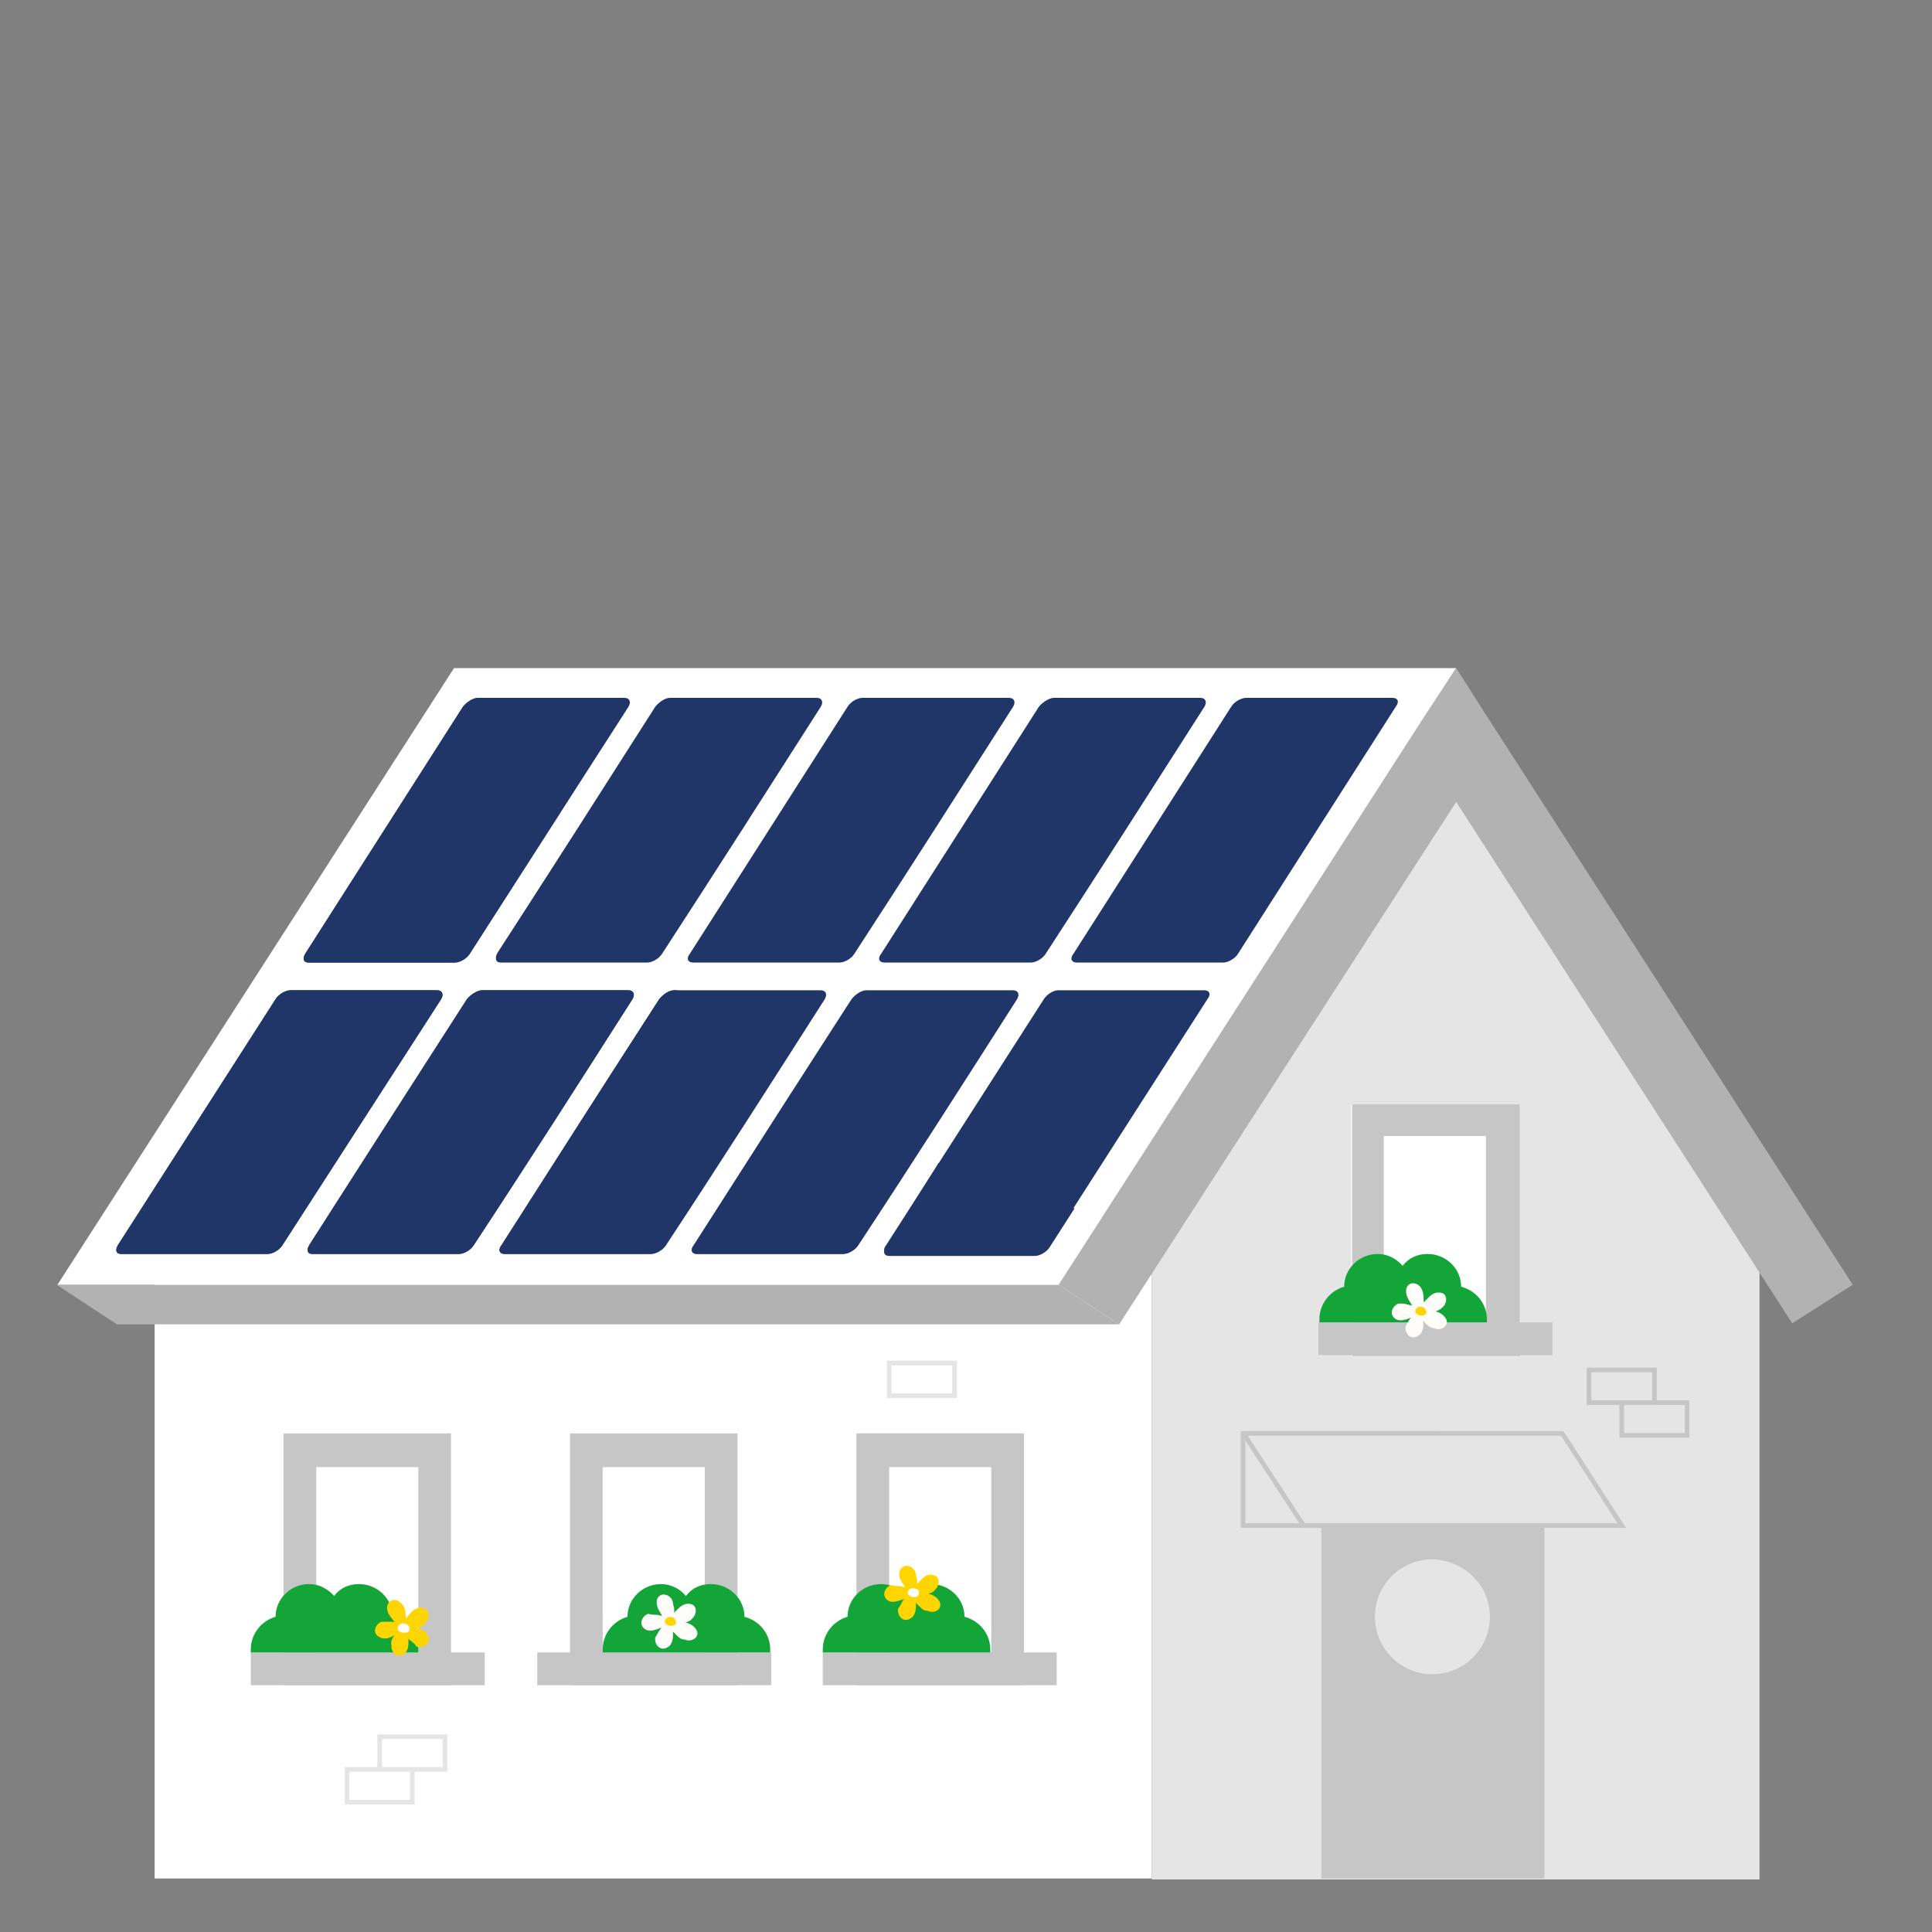 <?xml version="1.0" encoding="utf-8"?>
<!-- Generator: Adobe Illustrator 24.1.0, SVG Export Plug-In . SVG Version: 6.00 Build 0)  -->
<svg version="1.1" id="Ebene_1" xmlns="http://www.w3.org/2000/svg" xmlns:xlink="http://www.w3.org/1999/xlink" x="0px" y="0px"
	 viewBox="0 0 194.9 194.9" style="enable-background:new 0 0 194.9 194.9;" xml:space="preserve">
<rect x="0" y="0" width="194.9" height="194.9" fill="#808080" stroke="none"/>
<style type="text/css">
	.st0{fill:#FFFFFF;}
	.st1{fill:#E5E5E5;}
	.st2{fill:#B2B2B2;}
	.st3{clip-path:url(#SVGID_2_);fill:#203669;}
	.st4{fill:#C6C6C6;}
	.st5{clip-path:url(#SVGID_4_);fill:#13A538;}
	.st6{clip-path:url(#SVGID_4_);fill:#FFFCFA;}
	.st7{clip-path:url(#SVGID_4_);fill:#FFD500;}
	.st8{clip-path:url(#SVGID_6_);fill:#13A538;}
	.st9{clip-path:url(#SVGID_6_);fill:#FFD500;}
	.st10{clip-path:url(#SVGID_6_);fill:#FFFFFF;}
	.st11{clip-path:url(#SVGID_8_);fill:#13A538;}
	.st12{clip-path:url(#SVGID_8_);fill:#FFD500;}
	.st13{clip-path:url(#SVGID_8_);fill:#FFFFFF;}
	.st14{clip-path:url(#SVGID_10_);fill:#13A538;}
	.st15{clip-path:url(#SVGID_10_);fill:#FFFCFA;}
	.st16{clip-path:url(#SVGID_10_);fill:#FFD500;}
	.st17{fill:none;stroke:#C6C6C6;stroke-width:0.469;stroke-miterlimit:10;}
	.st18{clip-path:url(#SVGID_12_);fill:#E5E5E5;}
	.st19{clip-path:url(#SVGID_12_);fill:none;stroke:#C6C6C6;stroke-width:0.469;stroke-miterlimit:10;}
	.st20{clip-path:url(#SVGID_14_);fill:#E5E5E5;}
	.st21{fill:none;stroke:#E5E5E5;stroke-width:0.469;stroke-miterlimit:10;}
</style>
<g>
	<rect x="15.6" y="121.8" class="st0" width="100.6" height="67.7"/>
	<polygon class="st1" points="116.2,121.8 116.2,189.6 177.5,189.6 177.5,121.8 146.9,74.1 	"/>
	<polygon class="st2" points="5.7,129.6 11.8,133.6 112.9,133.6 106.8,129.6 	"/>
	<polygon class="st0" points="45.8,67.4 5.8,129.6 106.9,129.6 146.9,67.4 	"/>
	<g>
		<defs>
			<rect id="SVGID_1_" x="5.7" y="67.4" width="181.2" height="122.2"/>
		</defs>
		<clipPath id="SVGID_2_">
			<use xlink:href="#SVGID_1_"  style="overflow:visible;"/>
		</clipPath>
		<path class="st3" d="M48.3,70.4H63c0.5,0,0.7,0.4,0.4,0.9l-16,24.9c-0.3,0.5-1,0.9-1.5,0.9H31.1c-0.5,0-0.6-0.4-0.3-0.9l15.9-24.9
			C47.1,70.8,47.8,70.4,48.3,70.4 M125.7,70.4h14.8c0.5,0,0.7,0.4,0.3,0.9l-15.9,24.9c-0.3,0.5-1,0.9-1.5,0.9h-14.8
			c-0.5,0-0.7-0.4-0.3-0.9l15.9-24.9C124.5,70.8,125.2,70.4,125.7,70.4 M106.3,70.4h14.8c0.5,0,0.7,0.4,0.4,0.9
			c-5.3,8.3-10.6,16.6-16,24.9c-0.3,0.5-1,0.9-1.5,0.9H89.2c-0.5,0-0.7-0.4-0.3-0.9c5.3-8.3,10.6-16.6,15.9-24.9
			C105.2,70.8,105.9,70.4,106.3,70.4 M87,70.4h14.8c0.5,0,0.7,0.4,0.4,0.9c-5.3,8.3-10.6,16.6-16,24.9c-0.3,0.5-1,0.9-1.5,0.9H69.9
			c-0.5,0-0.7-0.4-0.3-0.9c5.3-8.3,10.6-16.6,15.9-24.9C85.8,70.8,86.5,70.4,87,70.4 M67.6,70.4h14.8c0.5,0,0.7,0.4,0.4,0.9
			c-5.3,8.3-10.6,16.6-16,24.9c-0.3,0.5-1,0.9-1.5,0.9H50.5c-0.5,0-0.6-0.4-0.3-0.9c5.3-8.3,10.6-16.6,15.9-24.9
			C66.5,70.8,67.1,70.4,67.6,70.4 M29.3,99.9h14.8c0.5,0,0.7,0.4,0.4,0.9l-16,24.8c-0.3,0.5-1,0.9-1.5,0.9H12.2
			c-0.5,0-0.6-0.4-0.3-0.9l15.9-24.8C28.1,100.3,28.8,99.9,29.3,99.9 M106.7,99.9h14.8c0.5,0,0.7,0.4,0.3,0.9l-15.9,24.8
			c-0.3,0.5-1,0.9-1.5,0.9H89.7c-0.5,0-0.7-0.4-0.3-0.9l15.9-24.8C105.6,100.3,106.3,99.9,106.7,99.9 M87.4,99.9h14.8
			c0.5,0,0.7,0.4,0.4,0.9c-5.3,8.3-10.6,16.6-16,24.8c-0.3,0.5-1,0.9-1.5,0.9H70.3c-0.5,0-0.7-0.4-0.3-0.9
			c5.3-8.3,10.6-16.6,15.9-24.8C86.3,100.3,86.9,99.9,87.4,99.9 M68,99.9h14.8c0.5,0,0.7,0.4,0.4,0.9c-5.3,8.3-10.6,16.6-16,24.8
			c-0.3,0.5-1,0.9-1.5,0.9H50.9c-0.5,0-0.7-0.4-0.3-0.9c5.3-8.3,10.6-16.6,15.9-24.8C66.9,100.3,67.5,99.9,68,99.9 M48.6,99.9h14.8
			c0.5,0,0.7,0.4,0.4,0.9c-5.3,8.3-10.6,16.6-16,24.8c-0.3,0.5-1,0.9-1.5,0.9H31.5c-0.5,0-0.6-0.4-0.3-0.9
			c5.3-8.3,10.7-16.6,15.9-24.8C47.5,100.3,48.2,99.9,48.6,99.9"/>
		<path class="st3" d="M29.3,99.9h14.8c0.5,0,0.7,0.4,0.4,0.9l-16,24.8c-0.3,0.5-1,0.9-1.5,0.9H12.2c-0.5,0-0.6-0.4-0.3-0.9
			l15.9-24.8C28.1,100.3,28.8,99.9,29.3,99.9 M94.7,117.3c4.2,1.7,8.7,3.2,13.7,4.6l-2.5,3.9c-0.3,0.5-1,0.9-1.5,0.9H89.7
			c-0.5,0-0.7-0.4-0.3-0.9L94.7,117.3z M80.2,109.7c3.6,2.4,7.7,4.6,12.3,6.6l-6,9.3c-0.3,0.5-1,0.9-1.5,0.9H70.3
			c-0.5,0-0.7-0.4-0.3-0.9L80.2,109.7z M68.3,99.9c2.8,2.9,6.1,5.8,9.9,8.5l-11.1,17.2c-0.3,0.5-1,0.9-1.5,0.9H50.9
			c-0.5,0-0.7-0.4-0.3-0.9c5.3-8.3,10.6-16.6,15.9-24.8c0.4-0.5,1-0.9,1.5-0.9H68.3z M57.7,84.5c1.9,4.1,4.5,8.3,8,12.5
			C65.5,97,65.4,97,65.3,97H50.5c-0.5,0-0.6-0.4-0.3-0.9L57.7,84.5z M53.1,70.4c0.7,3.4,1.7,7.4,3.4,11.6l-9.1,14.2
			c-0.3,0.5-1,0.9-1.5,0.9H31.1c-0.5,0-0.6-0.4-0.3-0.9l15.9-24.9c0.4-0.5,1-0.9,1.5-0.9H53.1z M48.6,99.9h14.8
			c0.5,0,0.7,0.4,0.4,0.9c-5.3,8.3-10.6,16.6-16,24.8c-0.3,0.5-1,0.9-1.5,0.9H31.5c-0.5,0-0.6-0.4-0.3-0.9
			c5.3-8.3,10.6-16.6,15.9-24.8C47.5,100.3,48.2,99.9,48.6,99.9"/>
	</g>
	<polygon class="st2" points="146.9,67.4 143.8,72.1 106.8,129.6 112.9,133.6 146.9,80.9 180.8,133.5 186.9,129.6 149.9,72.1 	"/>
	<rect x="136.3" y="111.4" class="st0" width="16.9" height="25.4"/>
	<rect x="133" y="133.4" class="st4" width="23.6" height="3.3"/>
	<path class="st4" d="M149.9,133.4h-10.3v-18.8h10.3V133.4z M153.3,111.4h-16.9v25.4h16.9V111.4z"/>
	<g>
		<defs>
			<rect id="SVGID_3_" x="5.7" y="67.4" width="181.2" height="122.2"/>
		</defs>
		<clipPath id="SVGID_4_">
			<use xlink:href="#SVGID_3_"  style="overflow:visible;"/>
		</clipPath>
		<path class="st5" d="M150,133.4c0-0.1,0-0.2,0-0.3c0-1.6-1.1-2.9-2.6-3.3c0-1.8-1.5-3.3-3.4-3.3c-1,0-1.9,0.4-2.5,1.2
			c-0.6-0.7-1.5-1.2-2.5-1.2c-1.9,0-3.4,1.5-3.4,3.3c-1.4,0.4-2.5,1.7-2.5,3.3c0,0.1,0,0.2,0,0.3H150z"/>
		<path class="st6" d="M143.6,130.8c0,0.3,0.1,0.8-0.1,1.1c-0.1,0.2-0.4,0.2-0.6,0.2c-0.2-0.1-0.4-0.3-0.5-0.5
			c-0.3-0.5-0.7-1-0.5-1.7c0.3-0.7,1.2-0.5,1.5,0.1C143.5,130.2,143.6,130.5,143.6,130.8"/>
		<path class="st6" d="M142.2,133.1c0.2-0.2,0.4-0.7,0.7-0.8c0.2,0,0.5,0.1,0.6,0.2c0.1,0.2,0.1,0.5,0.1,0.7c0,0.6,0,1.3-0.6,1.6
			c-0.7,0.4-1.3-0.3-1.2-1C141.9,133.6,142,133.4,142.2,133.1"/>
		<path class="st6" d="M143.9,133.6c-0.2-0.2-0.6-0.5-0.6-0.9c0-0.2,0.1-0.4,0.4-0.5c0.2-0.1,0.5,0,0.7,0c0.6,0.1,1.2,0.3,1.5,0.9
			c0.3,0.7-0.6,1.2-1.2,0.9C144.4,134,144.1,133.8,143.9,133.6"/>
		<path class="st6" d="M142,131.6c0.3,0.1,0.8,0.1,1,0.3c0.1,0.2,0.1,0.4,0,0.6c-0.1,0.2-0.4,0.3-0.6,0.4c-0.5,0.2-1.2,0.5-1.7,0.1
			c-0.6-0.5-0.2-1.3,0.4-1.5C141.4,131.5,141.7,131.5,142,131.6"/>
		<path class="st6" d="M144.8,132.3c-0.3,0.1-0.8,0.3-1.1,0.1c-0.2-0.1-0.3-0.3-0.3-0.6c0-0.2,0.2-0.4,0.4-0.6
			c0.4-0.4,0.8-0.9,1.5-0.8c0.8,0.1,0.7,1.1,0.2,1.5C145.3,132.1,145.1,132.2,144.8,132.3"/>
		<path class="st7" d="M143.9,132.4c0,0.1-0.1,0.2-0.1,0.2c-0.1,0.1-0.2,0.1-0.3,0.1c-0.4,0.1-1-0.3-0.6-0.7
			c0.2-0.3,0.8-0.2,0.9,0.1C143.8,132.2,143.9,132.3,143.9,132.4"/>
	</g>
	<rect x="83" y="166.7" class="st4" width="23.6" height="3.3"/>
	<path class="st4" d="M100,166.7H89.7V148H100V166.7z M103.3,144.6H86.4V170h16.9V144.6z"/>
	<g>
		<defs>
			<rect id="SVGID_5_" x="5.7" y="67.4" width="181.2" height="122.2"/>
		</defs>
		<clipPath id="SVGID_6_">
			<use xlink:href="#SVGID_5_"  style="overflow:visible;"/>
		</clipPath>
		<path class="st8" d="M99.9,166.7c0-0.1,0-0.2,0-0.3c0-1.6-1.1-2.9-2.6-3.3c0-1.8-1.5-3.3-3.4-3.3c-1,0-1.9,0.4-2.5,1.2
			c-0.6-0.7-1.5-1.2-2.5-1.2c-1.9,0-3.4,1.5-3.4,3.3c-1.4,0.4-2.5,1.7-2.5,3.3c0,0.1,0,0.2,0,0.3H99.9z"/>
		<path class="st9" d="M92.5,159.3c0,0.3,0.1,0.8-0.1,1.1c-0.1,0.2-0.4,0.2-0.6,0.2c-0.2-0.1-0.4-0.3-0.5-0.5
			c-0.3-0.5-0.8-1-0.5-1.7c0.3-0.7,1.2-0.5,1.5,0.1C92.4,158.7,92.4,159,92.5,159.3"/>
		<path class="st9" d="M91,161.6c0.2-0.3,0.4-0.7,0.7-0.8c0.2,0,0.5,0.1,0.6,0.2c0.1,0.2,0.1,0.5,0.1,0.7c0,0.6,0,1.3-0.6,1.6
			c-0.7,0.4-1.3-0.3-1.2-1C90.7,162.1,90.9,161.9,91,161.6"/>
		<path class="st9" d="M92.8,162.1c-0.2-0.2-0.6-0.5-0.6-0.9c0-0.2,0.2-0.4,0.4-0.5c0.2-0.1,0.5,0,0.7,0c0.6,0.1,1.2,0.3,1.5,0.9
			c0.3,0.8-0.6,1.2-1.2,0.9C93.2,162.5,93,162.3,92.8,162.1"/>
		<path class="st9" d="M90.8,160c0.3,0.1,0.8,0.1,1,0.3c0.1,0.2,0.1,0.4,0,0.6c-0.1,0.2-0.4,0.3-0.6,0.4c-0.6,0.2-1.2,0.5-1.7,0.1
			c-0.6-0.5-0.2-1.3,0.4-1.5C90.2,160,90.5,160,90.8,160"/>
		<path class="st9" d="M93.6,160.8c-0.3,0.1-0.8,0.3-1.1,0.1c-0.2-0.1-0.3-0.3-0.3-0.6c0-0.3,0.2-0.5,0.4-0.6c0.4-0.4,0.8-1,1.5-0.8
			c0.8,0.1,0.7,1.1,0.2,1.5C94.2,160.6,93.9,160.7,93.6,160.8"/>
		<path class="st10" d="M92.7,160.8c0,0.1-0.1,0.2-0.1,0.2c-0.1,0.1-0.2,0.1-0.3,0.1c-0.4,0.1-1-0.3-0.6-0.7c0.2-0.3,0.8-0.2,1,0.1
			C92.7,160.6,92.7,160.7,92.7,160.8"/>
	</g>
	<rect x="25.3" y="166.7" class="st4" width="23.6" height="3.3"/>
	<path class="st4" d="M42.2,166.7H31.9V148h10.3V166.7z M45.5,144.6H28.6V170h16.9V144.6z"/>
	<g>
		<defs>
			<rect id="SVGID_7_" x="5.7" y="67.4" width="181.2" height="122.2"/>
		</defs>
		<clipPath id="SVGID_8_">
			<use xlink:href="#SVGID_7_"  style="overflow:visible;"/>
		</clipPath>
		<path class="st11" d="M42.2,166.7c0-0.1,0-0.2,0-0.3c0-1.6-1.1-2.9-2.6-3.3c0-1.8-1.5-3.3-3.4-3.3c-1,0-1.9,0.4-2.5,1.2
			c-0.6-0.7-1.5-1.2-2.5-1.2c-1.9,0-3.4,1.5-3.4,3.3c-1.4,0.4-2.5,1.7-2.5,3.3c0,0.1,0,0.2,0,0.3H42.2z"/>
		<path class="st12" d="M40.9,162.7c0,0.3,0.2,0.8,0,1.1c-0.1,0.2-0.4,0.3-0.6,0.2c-0.2-0.1-0.4-0.3-0.6-0.5c-0.4-0.5-0.8-1-0.6-1.6
			c0.3-0.8,1.2-0.5,1.5,0C40.8,162.1,40.9,162.4,40.9,162.7"/>
		<path class="st12" d="M39.7,165.1c0.2-0.3,0.4-0.7,0.7-0.8c0.2-0.1,0.5,0,0.6,0.2c0.2,0.2,0.2,0.5,0.2,0.7c0,0.6,0.1,1.3-0.5,1.7
			c-0.7,0.4-1.3-0.3-1.2-0.9C39.4,165.7,39.5,165.4,39.7,165.1"/>
		<path class="st12" d="M41.4,165.5c-0.2-0.2-0.7-0.5-0.7-0.8c0-0.2,0.1-0.5,0.3-0.5c0.2-0.1,0.5-0.1,0.7,0c0.6,0.1,1.3,0.2,1.5,0.9
			c0.3,0.7-0.5,1.2-1.2,1C41.9,165.9,41.7,165.7,41.4,165.5"/>
		<path class="st12" d="M39.4,163.6c0.3,0,0.8,0,1,0.3c0.1,0.2,0.2,0.4,0.1,0.6c-0.1,0.2-0.4,0.3-0.6,0.4c-0.5,0.3-1.1,0.6-1.7,0.2
			c-0.7-0.4-0.3-1.3,0.3-1.5C38.7,163.6,39.1,163.6,39.4,163.6"/>
		<path class="st12" d="M42.2,164.2c-0.3,0.1-0.8,0.3-1.1,0.2c-0.2-0.1-0.3-0.3-0.3-0.6c0-0.3,0.2-0.5,0.3-0.7
			c0.4-0.5,0.8-1,1.5-0.9c0.8,0.1,0.8,1.1,0.3,1.5C42.8,164,42.5,164.1,42.2,164.2"/>
		<path class="st13" d="M41.3,164.3c0,0.1,0,0.2-0.1,0.3c-0.1,0.1-0.2,0.1-0.3,0.1c-0.4,0.1-1-0.2-0.7-0.7c0.2-0.3,0.8-0.3,1,0
			C41.3,164.1,41.3,164.2,41.3,164.3"/>
	</g>
	<rect x="54.2" y="166.7" class="st4" width="23.6" height="3.3"/>
	<path class="st4" d="M71.1,166.7H60.8V148h10.3V166.7z M74.4,144.6H57.5V170h16.9V144.6z"/>
	<g>
		<defs>
			<rect id="SVGID_9_" x="5.7" y="67.4" width="181.2" height="122.2"/>
		</defs>
		<clipPath id="SVGID_10_">
			<use xlink:href="#SVGID_9_"  style="overflow:visible;"/>
		</clipPath>
		<path class="st14" d="M77.7,166.7c0-0.1,0-0.2,0-0.3c0-1.6-1.1-2.9-2.6-3.3c0-1.8-1.5-3.3-3.4-3.3c-1,0-1.9,0.4-2.5,1.2
			c-0.6-0.7-1.5-1.2-2.5-1.2c-1.9,0-3.4,1.5-3.4,3.3c-1.4,0.4-2.5,1.7-2.5,3.3c0,0.1,0,0.2,0,0.3H77.7z"/>
		<path class="st15" d="M68,162.2c0,0.3,0.1,0.8-0.1,1.1c-0.1,0.2-0.4,0.2-0.6,0.2c-0.2-0.1-0.4-0.3-0.5-0.5c-0.3-0.5-0.7-1-0.5-1.7
			c0.3-0.7,1.2-0.5,1.5,0.1C67.9,161.6,67.9,161.9,68,162.2"/>
		<path class="st15" d="M66.5,164.5c0.2-0.2,0.4-0.7,0.7-0.8c0.2,0,0.5,0.1,0.6,0.2c0.1,0.2,0.1,0.5,0.1,0.7c0,0.6,0,1.3-0.6,1.6
			c-0.7,0.4-1.3-0.3-1.2-1C66.2,165,66.4,164.7,66.5,164.5"/>
		<path class="st15" d="M68.3,165c-0.2-0.2-0.6-0.5-0.6-0.9c0-0.2,0.1-0.4,0.4-0.5c0.2-0.1,0.5,0,0.7,0c0.6,0.1,1.2,0.3,1.5,0.9
			c0.3,0.7-0.6,1.2-1.2,0.9C68.7,165.4,68.5,165.2,68.3,165"/>
		<path class="st15" d="M66.3,162.9c0.3,0.1,0.8,0.1,1,0.3c0.1,0.2,0.1,0.4,0,0.6c-0.1,0.2-0.4,0.3-0.6,0.4
			c-0.5,0.2-1.2,0.5-1.7,0.1c-0.6-0.5-0.2-1.3,0.4-1.5C65.7,162.9,66,162.9,66.3,162.9"/>
		<path class="st15" d="M69.1,163.7c-0.3,0.1-0.8,0.3-1.1,0.1c-0.2-0.1-0.3-0.3-0.3-0.6c0-0.2,0.2-0.4,0.4-0.6
			c0.4-0.4,0.8-0.9,1.5-0.8c0.8,0.1,0.7,1.1,0.2,1.5C69.7,163.5,69.4,163.6,69.1,163.7"/>
		<path class="st16" d="M68.2,163.7c0,0.1-0.1,0.2-0.1,0.2c-0.1,0.1-0.2,0.1-0.3,0.1c-0.4,0.1-1-0.3-0.6-0.7
			c0.2-0.3,0.8-0.2,0.9,0.1C68.2,163.5,68.2,163.6,68.2,163.7"/>
	</g>
	<rect x="125.4" y="144.6" class="st1" width="19.5" height="9.3"/>
	<rect x="125.4" y="144.6" class="st17" width="19.5" height="9.3"/>
	<g>
		<defs>
			<rect id="SVGID_11_" x="5.7" y="67.4" width="181.2" height="122.2"/>
		</defs>
		<clipPath id="SVGID_12_">
			<use xlink:href="#SVGID_11_"  style="overflow:visible;"/>
		</clipPath>
		<path class="st18" d="M163.6,153.9h-32.1l-5.8-8.9c-0.1-0.2,0.1-0.4,0.3-0.4h31.6L163.6,153.9z"/>
		<path class="st19" d="M163.6,153.9h-32.1l-5.8-8.9c-0.1-0.2,0.1-0.4,0.3-0.4h31.6L163.6,153.9z"/>
	</g>
	<rect x="133.3" y="153.9" class="st4" width="22.5" height="35.6"/>
	<g>
		<defs>
			<rect id="SVGID_13_" x="5.7" y="67.4" width="181.2" height="122.2"/>
		</defs>
		<clipPath id="SVGID_14_">
			<use xlink:href="#SVGID_13_"  style="overflow:visible;"/>
		</clipPath>
		<path class="st20" d="M150.3,163.1c0,3.2-2.6,5.8-5.8,5.8c-3.2,0-5.8-2.6-5.8-5.8s2.6-5.8,5.8-5.8
			C147.7,157.4,150.3,159.9,150.3,163.1"/>
	</g>
	<rect x="160.3" y="138.2" class="st1" width="6.6" height="3.3"/>
	<rect x="160.3" y="138.2" class="st17" width="6.6" height="3.3"/>
	<path class="st21" d="M89.7,140.8h6.6v-3.3h-6.6V140.8z M35,181.8h6.6v-3.3H35V181.8z M38.3,178.5h6.6v-3.3h-6.6V178.5z"/>
	<rect x="163.6" y="141.5" class="st17" width="6.6" height="3.3"/>
</g>
</svg>
